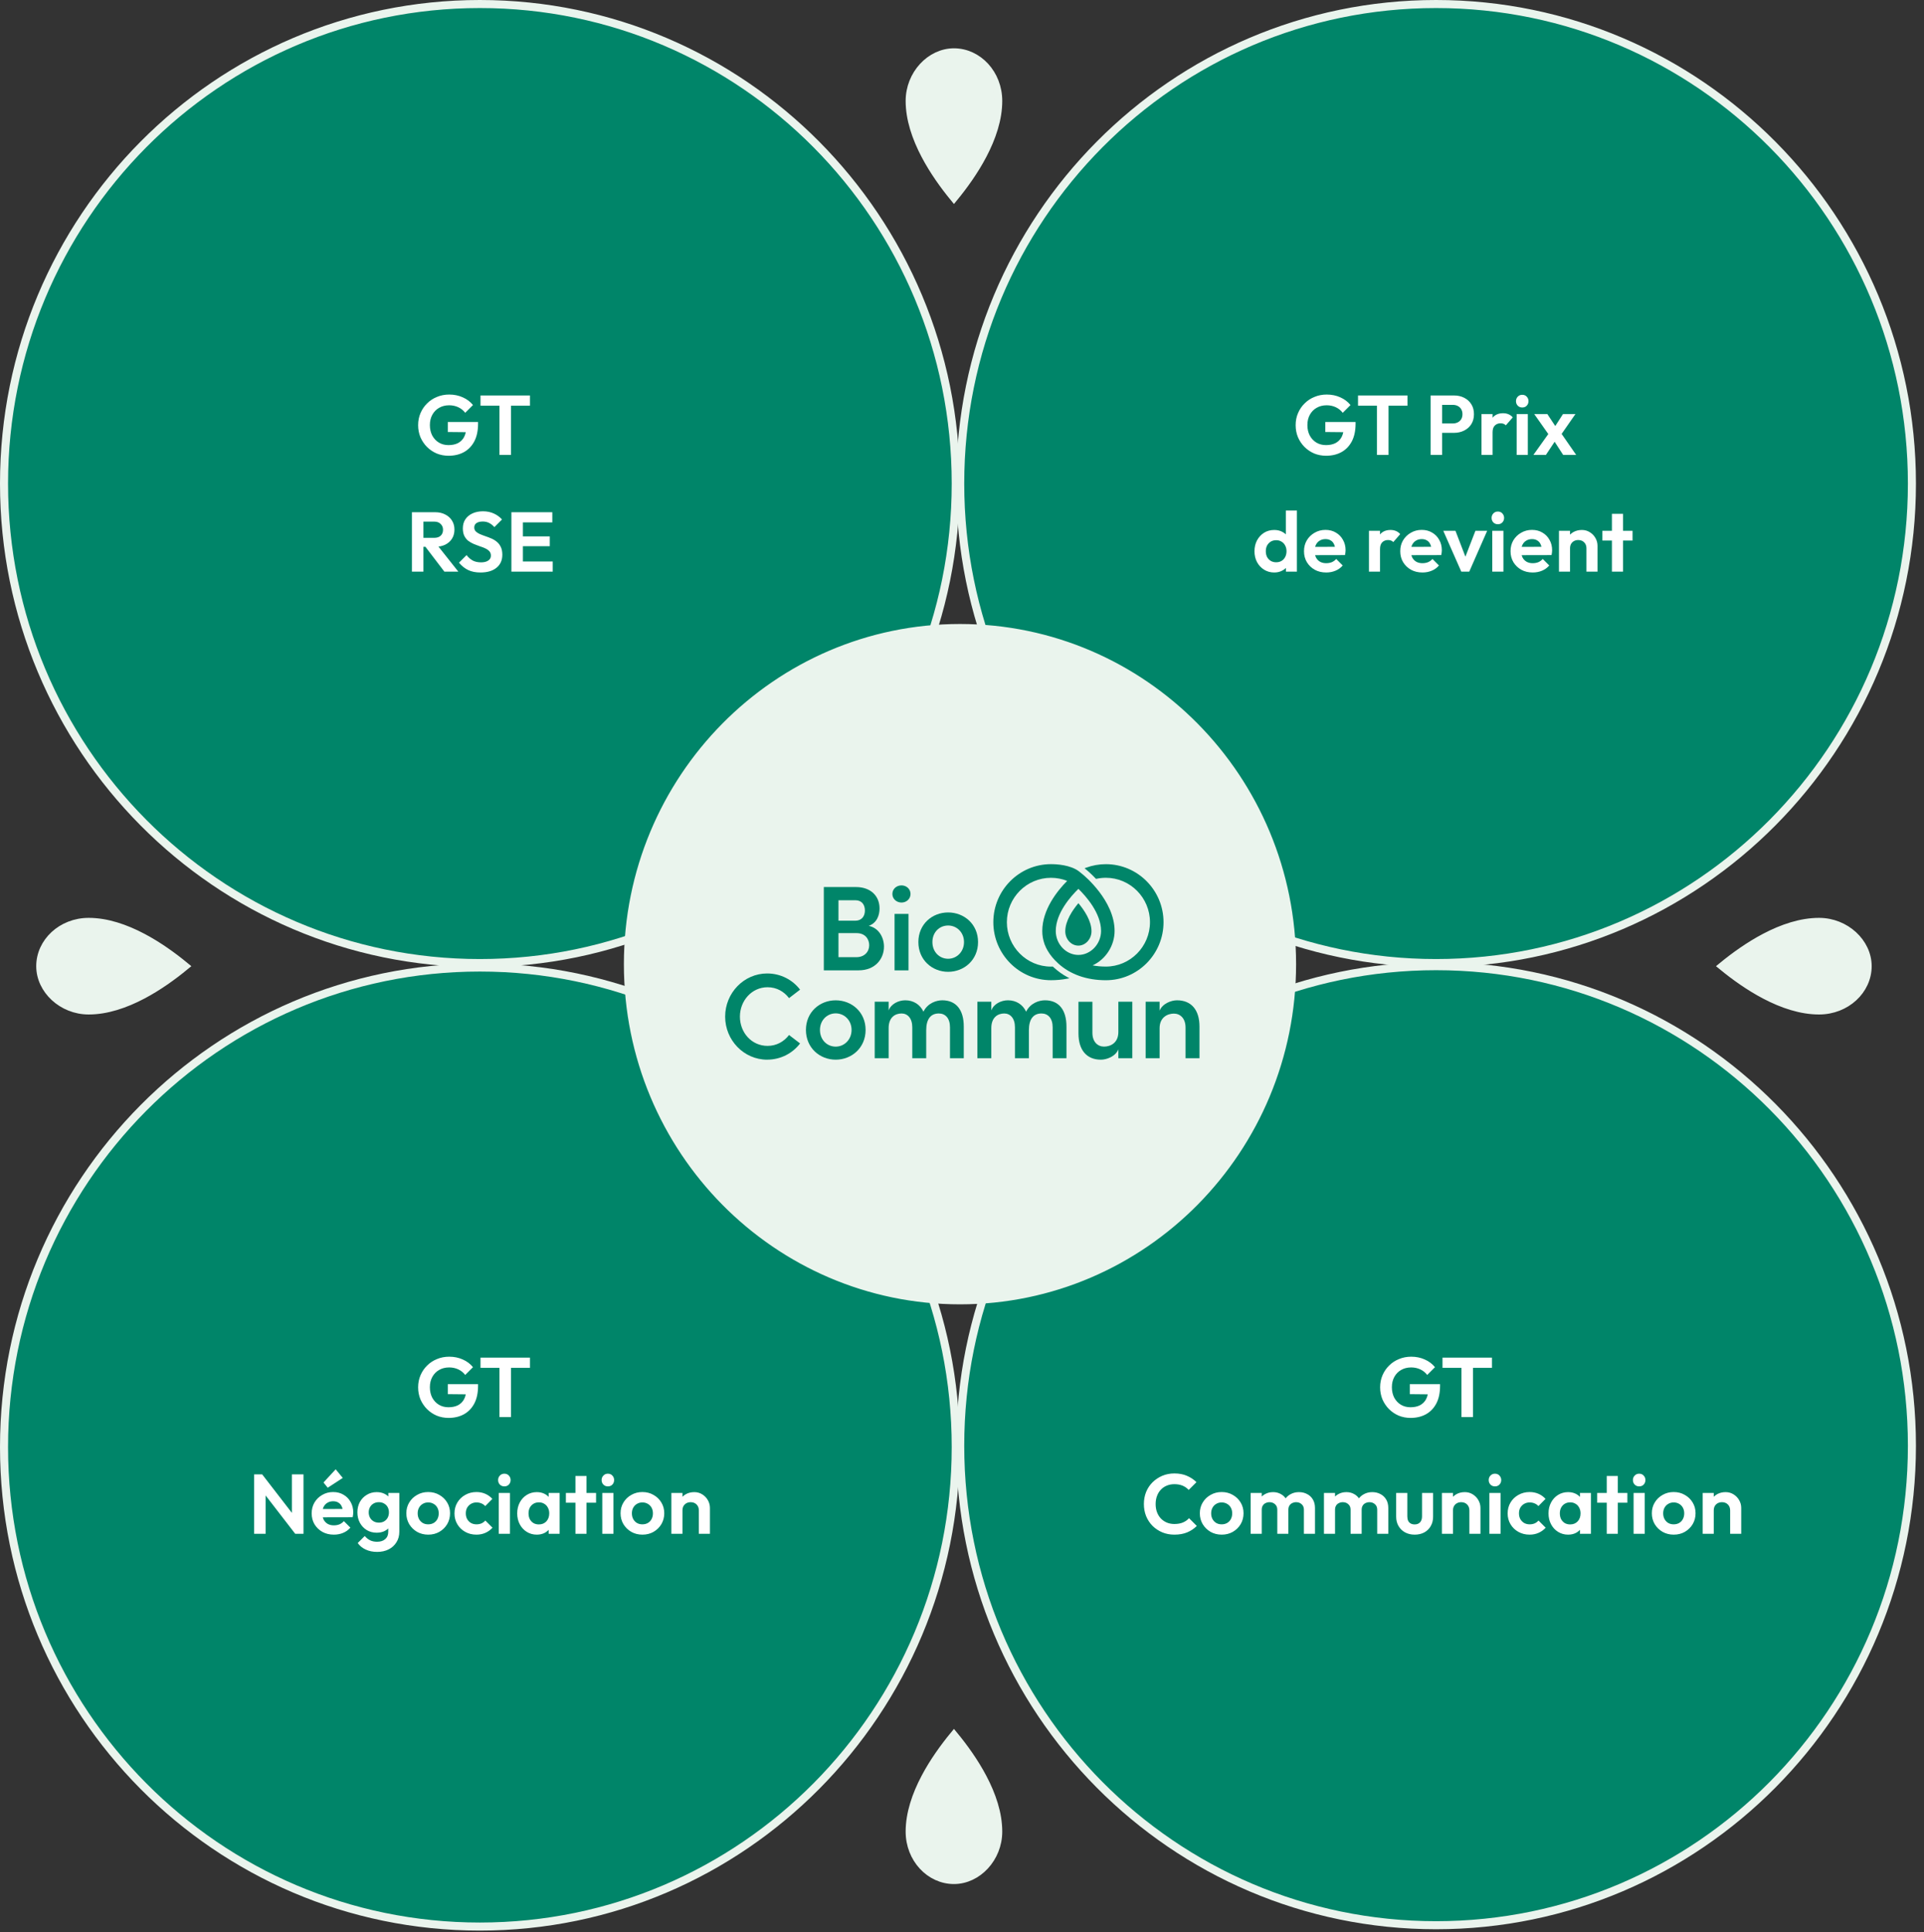 <svg width="478" height="480" viewBox="0 0 478 480" fill="none" xmlns="http://www.w3.org/2000/svg">
<rect x="0" y="0" width="478" height="480" fill="#333333" stroke="none"/>
<path d="M356.778 1C422.063 1 475 54.322 475 120.114C475 185.906 422.063 239.227 356.778 239.228C291.493 239.228 238.555 185.906 238.555 120.114C238.555 54.322 291.492 1 356.778 1Z" fill="#008569" stroke="#EAF4ED" stroke-width="2"/>
<path d="M119.223 1C184.508 1 237.445 54.322 237.445 120.114C237.445 185.906 184.508 239.227 119.223 239.228C53.937 239.228 1 185.906 1 120.114C1 54.322 53.937 1 119.223 1Z" fill="#008569" stroke="#EAF4ED" stroke-width="2"/>
<path d="M356.778 240C422.063 240 475 293.323 475 359.114C475 424.906 422.063 478.227 356.778 478.228C291.493 478.228 238.555 424.906 238.555 359.114C238.555 293.322 291.492 240 356.778 240Z" fill="#008569" stroke="#EAF4ED" stroke-width="2"/>
<path d="M119.223 240.334C184.508 240.334 237.445 293.657 237.445 359.448C237.445 425.24 184.508 478.561 119.223 478.562C53.937 478.562 1 425.24 1 359.448C1 293.656 53.937 240.334 119.223 240.334Z" fill="#008569" stroke="#EAF4ED" stroke-width="2"/>
<path d="M238.5 156C284.052 156 321 193.373 321 239.5C321 285.627 284.052 323 238.5 323C192.948 323 156 285.627 156 239.5C156 193.373 192.948 156 238.5 156Z" fill="#EAF4ED" stroke="#EAF4ED" stroke-width="2"/>
<path d="M111.441 113.21C110.391 113.21 109.404 113.021 108.48 112.643C107.57 112.251 106.765 111.705 106.065 111.005C105.379 110.305 104.84 109.5 104.448 108.59C104.07 107.666 103.881 106.672 103.881 105.608C103.881 104.53 104.077 103.536 104.469 102.626C104.861 101.702 105.407 100.897 106.107 100.211C106.807 99.511 107.626 98.972 108.564 98.594C109.502 98.202 110.517 98.006 111.609 98.006C112.827 98.006 113.947 98.237 114.969 98.699C115.991 99.147 116.838 99.784 117.51 100.61L115.578 102.542C115.116 101.94 114.542 101.478 113.856 101.156C113.17 100.834 112.414 100.673 111.588 100.673C110.65 100.673 109.817 100.883 109.089 101.303C108.375 101.709 107.815 102.283 107.409 103.025C107.003 103.753 106.8 104.607 106.8 105.587C106.8 106.567 106.996 107.435 107.388 108.191C107.794 108.933 108.34 109.514 109.026 109.934C109.726 110.354 110.524 110.564 111.42 110.564C112.344 110.564 113.135 110.396 113.793 110.06C114.451 109.71 114.955 109.206 115.305 108.548C115.655 107.876 115.83 107.057 115.83 106.091L117.699 107.372L111.252 107.309V104.831H118.77V105.23C118.77 106.994 118.455 108.471 117.825 109.661C117.195 110.837 116.327 111.726 115.221 112.328C114.129 112.916 112.869 113.21 111.441 113.21ZM124.082 113V98.552H126.959V113H124.082ZM119.378 100.778V98.237H131.663V100.778H119.378ZM104.44 135.826V133.6H107.863C108.563 133.6 109.102 133.425 109.48 133.075C109.872 132.711 110.068 132.214 110.068 131.584C110.068 131.01 109.872 130.534 109.48 130.156C109.102 129.764 108.563 129.568 107.863 129.568H104.44V127.237H108.115C109.067 127.237 109.9 127.426 110.614 127.804C111.342 128.168 111.902 128.672 112.294 129.316C112.7 129.96 112.903 130.702 112.903 131.542C112.903 132.41 112.7 133.166 112.294 133.81C111.902 134.44 111.342 134.937 110.614 135.301C109.886 135.651 109.039 135.826 108.073 135.826H104.44ZM102.34 142V127.237H105.196V142H102.34ZM110.404 142L105.532 135.616L108.157 134.797L113.869 142H110.404ZM119.379 142.21C118.189 142.21 117.167 142.007 116.313 141.601C115.473 141.195 114.71 140.586 114.024 139.774L115.914 137.884C116.348 138.458 116.852 138.906 117.426 139.228C118 139.536 118.7 139.69 119.526 139.69C120.268 139.69 120.856 139.543 121.29 139.249C121.738 138.955 121.962 138.549 121.962 138.031C121.962 137.583 121.836 137.219 121.584 136.939C121.332 136.659 120.996 136.421 120.576 136.225C120.17 136.029 119.715 135.854 119.211 135.7C118.721 135.532 118.224 135.343 117.72 135.133C117.23 134.923 116.775 134.664 116.355 134.356C115.949 134.034 115.62 133.628 115.368 133.138C115.116 132.634 114.99 132.004 114.99 131.248C114.99 130.352 115.207 129.589 115.641 128.959C116.075 128.329 116.67 127.846 117.426 127.51C118.182 127.174 119.036 127.006 119.988 127.006C120.996 127.006 121.906 127.195 122.718 127.573C123.53 127.951 124.195 128.441 124.713 129.043L122.823 130.933C122.389 130.457 121.941 130.107 121.479 129.883C121.031 129.659 120.52 129.547 119.946 129.547C119.288 129.547 118.77 129.673 118.392 129.925C118.014 130.177 117.825 130.541 117.825 131.017C117.825 131.423 117.951 131.752 118.203 132.004C118.455 132.256 118.784 132.473 119.19 132.655C119.61 132.837 120.065 133.012 120.555 133.18C121.059 133.348 121.556 133.537 122.046 133.747C122.55 133.957 123.005 134.23 123.411 134.566C123.831 134.902 124.167 135.336 124.419 135.868C124.671 136.386 124.797 137.03 124.797 137.8C124.797 139.172 124.314 140.25 123.348 141.034C122.382 141.818 121.059 142.21 119.379 142.21ZM127.052 142V127.237H129.908V142H127.052ZM129.152 142V139.48H137.321V142H129.152ZM129.152 135.679V133.243H136.586V135.679H129.152ZM129.152 129.757V127.237H137.216V129.757H129.152Z" fill="white"/>
<path d="M329.451 113.21C328.401 113.21 327.414 113.021 326.49 112.643C325.58 112.251 324.775 111.705 324.075 111.005C323.389 110.305 322.85 109.5 322.458 108.59C322.08 107.666 321.891 106.672 321.891 105.608C321.891 104.53 322.087 103.536 322.479 102.626C322.871 101.702 323.417 100.897 324.117 100.211C324.817 99.511 325.636 98.972 326.574 98.594C327.512 98.202 328.527 98.006 329.619 98.006C330.837 98.006 331.957 98.237 332.979 98.699C334.001 99.147 334.848 99.784 335.52 100.61L333.588 102.542C333.126 101.94 332.552 101.478 331.866 101.156C331.18 100.834 330.424 100.673 329.598 100.673C328.66 100.673 327.827 100.883 327.099 101.303C326.385 101.709 325.825 102.283 325.419 103.025C325.013 103.753 324.81 104.607 324.81 105.587C324.81 106.567 325.006 107.435 325.398 108.191C325.804 108.933 326.35 109.514 327.036 109.934C327.736 110.354 328.534 110.564 329.43 110.564C330.354 110.564 331.145 110.396 331.803 110.06C332.461 109.71 332.965 109.206 333.315 108.548C333.665 107.876 333.84 107.057 333.84 106.091L335.709 107.372L329.262 107.309V104.831H336.78V105.23C336.78 106.994 336.465 108.471 335.835 109.661C335.205 110.837 334.337 111.726 333.231 112.328C332.139 112.916 330.879 113.21 329.451 113.21ZM342.092 113V98.552H344.969V113H342.092ZM337.388 100.778V98.237H349.673V100.778H337.388ZM357.518 107.519V105.188H360.941C361.389 105.188 361.795 105.097 362.159 104.915C362.523 104.733 362.81 104.474 363.02 104.138C363.23 103.788 363.335 103.368 363.335 102.878C363.335 102.402 363.23 101.989 363.02 101.639C362.81 101.289 362.523 101.023 362.159 100.841C361.795 100.659 361.389 100.568 360.941 100.568H357.518V98.237H361.235C362.173 98.237 363.013 98.426 363.755 98.804C364.511 99.182 365.106 99.721 365.54 100.421C365.974 101.107 366.191 101.926 366.191 102.878C366.191 103.83 365.974 104.656 365.54 105.356C365.106 106.042 364.511 106.574 363.755 106.952C363.013 107.33 362.173 107.519 361.235 107.519H357.518ZM355.418 113V98.237H358.274V113H355.418ZM368.065 113V102.857H370.816V113H368.065ZM370.816 107.393L369.745 106.679C369.871 105.433 370.235 104.453 370.837 103.739C371.439 103.011 372.307 102.647 373.441 102.647C373.931 102.647 374.372 102.731 374.764 102.899C375.156 103.053 375.513 103.312 375.835 103.676L374.113 105.65C373.959 105.482 373.77 105.356 373.546 105.272C373.336 105.188 373.091 105.146 372.811 105.146C372.223 105.146 371.74 105.335 371.362 105.713C370.998 106.077 370.816 106.637 370.816 107.393ZM376.801 113V102.857H379.573V113H376.801ZM378.187 101.219C377.739 101.219 377.368 101.072 377.074 100.778C376.78 100.47 376.633 100.092 376.633 99.644C376.633 99.21 376.78 98.839 377.074 98.531C377.368 98.223 377.739 98.069 378.187 98.069C378.649 98.069 379.02 98.223 379.3 98.531C379.594 98.839 379.741 99.21 379.741 99.644C379.741 100.092 379.594 100.47 379.3 100.778C379.02 101.072 378.649 101.219 378.187 101.219ZM388.352 113L385.685 108.884L385.118 108.464L381.17 102.857H384.425L386.882 106.574L387.407 106.973L391.586 113H388.352ZM380.96 113L385.097 107.204L386.672 109.073L384.068 113H380.96ZM387.512 108.443L385.895 106.595L388.31 102.857H391.397L387.512 108.443ZM316.578 142.21C315.64 142.21 314.8 141.979 314.058 141.517C313.316 141.055 312.728 140.425 312.294 139.627C311.874 138.829 311.664 137.933 311.664 136.939C311.664 135.931 311.874 135.028 312.294 134.23C312.728 133.432 313.309 132.802 314.037 132.34C314.779 131.878 315.626 131.647 316.578 131.647C317.306 131.647 317.957 131.794 318.531 132.088C319.119 132.382 319.588 132.795 319.938 133.327C320.302 133.845 320.498 134.433 320.526 135.091V138.703C320.498 139.361 320.309 139.956 319.959 140.488C319.609 141.02 319.14 141.44 318.552 141.748C317.964 142.056 317.306 142.21 316.578 142.21ZM317.04 139.669C317.558 139.669 318.006 139.557 318.384 139.333C318.776 139.095 319.077 138.773 319.287 138.367C319.511 137.947 319.623 137.464 319.623 136.918C319.623 136.386 319.511 135.917 319.287 135.511C319.077 135.091 318.776 134.769 318.384 134.545C318.006 134.307 317.565 134.188 317.061 134.188C316.543 134.188 316.088 134.307 315.696 134.545C315.318 134.783 315.017 135.105 314.793 135.511C314.583 135.917 314.478 136.386 314.478 136.918C314.478 137.464 314.583 137.947 314.793 138.367C315.017 138.773 315.325 139.095 315.717 139.333C316.109 139.557 316.55 139.669 317.04 139.669ZM322.206 142H319.476V139.27L319.917 136.792L319.455 134.356V126.817H322.206V142ZM329.49 142.21C328.426 142.21 327.481 141.986 326.655 141.538C325.829 141.076 325.171 140.446 324.681 139.648C324.205 138.85 323.967 137.94 323.967 136.918C323.967 135.91 324.198 135.014 324.66 134.23C325.136 133.432 325.78 132.802 326.592 132.34C327.404 131.864 328.307 131.626 329.301 131.626C330.281 131.626 331.142 131.85 331.884 132.298C332.64 132.732 333.228 133.334 333.648 134.104C334.082 134.86 334.299 135.721 334.299 136.687C334.299 136.869 334.285 137.058 334.257 137.254C334.243 137.436 334.208 137.646 334.152 137.884L325.626 137.905V135.847L332.871 135.826L331.758 136.687C331.73 136.085 331.618 135.581 331.422 135.175C331.24 134.769 330.967 134.461 330.603 134.251C330.253 134.027 329.819 133.915 329.301 133.915C328.755 133.915 328.279 134.041 327.873 134.293C327.467 134.531 327.152 134.874 326.928 135.322C326.718 135.756 326.613 136.274 326.613 136.876C326.613 137.492 326.725 138.031 326.949 138.493C327.187 138.941 327.523 139.291 327.957 139.543C328.391 139.781 328.895 139.9 329.469 139.9C329.987 139.9 330.456 139.816 330.876 139.648C331.296 139.466 331.66 139.2 331.968 138.85L333.585 140.467C333.095 141.041 332.493 141.475 331.779 141.769C331.079 142.063 330.316 142.21 329.49 142.21ZM340.102 142V131.857H342.853V142H340.102ZM342.853 136.393L341.782 135.679C341.908 134.433 342.272 133.453 342.874 132.739C343.476 132.011 344.344 131.647 345.478 131.647C345.968 131.647 346.409 131.731 346.801 131.899C347.193 132.053 347.55 132.312 347.872 132.676L346.15 134.65C345.996 134.482 345.807 134.356 345.583 134.272C345.373 134.188 345.128 134.146 344.848 134.146C344.26 134.146 343.777 134.335 343.399 134.713C343.035 135.077 342.853 135.637 342.853 136.393ZM353.402 142.21C352.338 142.21 351.393 141.986 350.567 141.538C349.741 141.076 349.083 140.446 348.593 139.648C348.117 138.85 347.879 137.94 347.879 136.918C347.879 135.91 348.11 135.014 348.572 134.23C349.048 133.432 349.692 132.802 350.504 132.34C351.316 131.864 352.219 131.626 353.213 131.626C354.193 131.626 355.054 131.85 355.796 132.298C356.552 132.732 357.14 133.334 357.56 134.104C357.994 134.86 358.211 135.721 358.211 136.687C358.211 136.869 358.197 137.058 358.169 137.254C358.155 137.436 358.12 137.646 358.064 137.884L349.538 137.905V135.847L356.783 135.826L355.67 136.687C355.642 136.085 355.53 135.581 355.334 135.175C355.152 134.769 354.879 134.461 354.515 134.251C354.165 134.027 353.731 133.915 353.213 133.915C352.667 133.915 352.191 134.041 351.785 134.293C351.379 134.531 351.064 134.874 350.84 135.322C350.63 135.756 350.525 136.274 350.525 136.876C350.525 137.492 350.637 138.031 350.861 138.493C351.099 138.941 351.435 139.291 351.869 139.543C352.303 139.781 352.807 139.9 353.381 139.9C353.899 139.9 354.368 139.816 354.788 139.648C355.208 139.466 355.572 139.2 355.88 138.85L357.497 140.467C357.007 141.041 356.405 141.475 355.691 141.769C354.991 142.063 354.228 142.21 353.402 142.21ZM363.046 142L358.573 131.857H361.597L364.81 140.215H363.319L366.553 131.857H369.472L365.02 142H363.046ZM370.741 142V131.857H373.513V142H370.741ZM372.127 130.219C371.679 130.219 371.308 130.072 371.014 129.778C370.72 129.47 370.573 129.092 370.573 128.644C370.573 128.21 370.72 127.839 371.014 127.531C371.308 127.223 371.679 127.069 372.127 127.069C372.589 127.069 372.96 127.223 373.24 127.531C373.534 127.839 373.681 128.21 373.681 128.644C373.681 129.092 373.534 129.47 373.24 129.778C372.96 130.072 372.589 130.219 372.127 130.219ZM380.801 142.21C379.737 142.21 378.792 141.986 377.966 141.538C377.14 141.076 376.482 140.446 375.992 139.648C375.516 138.85 375.278 137.94 375.278 136.918C375.278 135.91 375.509 135.014 375.971 134.23C376.447 133.432 377.091 132.802 377.903 132.34C378.715 131.864 379.618 131.626 380.612 131.626C381.592 131.626 382.453 131.85 383.195 132.298C383.951 132.732 384.539 133.334 384.959 134.104C385.393 134.86 385.61 135.721 385.61 136.687C385.61 136.869 385.596 137.058 385.568 137.254C385.554 137.436 385.519 137.646 385.463 137.884L376.937 137.905V135.847L384.182 135.826L383.069 136.687C383.041 136.085 382.929 135.581 382.733 135.175C382.551 134.769 382.278 134.461 381.914 134.251C381.564 134.027 381.13 133.915 380.612 133.915C380.066 133.915 379.59 134.041 379.184 134.293C378.778 134.531 378.463 134.874 378.239 135.322C378.029 135.756 377.924 136.274 377.924 136.876C377.924 137.492 378.036 138.031 378.26 138.493C378.498 138.941 378.834 139.291 379.268 139.543C379.702 139.781 380.206 139.9 380.78 139.9C381.298 139.9 381.767 139.816 382.187 139.648C382.607 139.466 382.971 139.2 383.279 138.85L384.896 140.467C384.406 141.041 383.804 141.475 383.09 141.769C382.39 142.063 381.627 142.21 380.801 142.21ZM394.136 142V136.183C394.136 135.581 393.947 135.091 393.569 134.713C393.191 134.335 392.701 134.146 392.099 134.146C391.707 134.146 391.357 134.23 391.049 134.398C390.741 134.566 390.496 134.804 390.314 135.112C390.146 135.42 390.062 135.777 390.062 136.183L388.991 135.637C388.991 134.839 389.159 134.146 389.495 133.558C389.845 132.956 390.321 132.487 390.923 132.151C391.539 131.815 392.232 131.647 393.002 131.647C393.744 131.647 394.409 131.836 394.997 132.214C395.585 132.578 396.047 133.061 396.383 133.663C396.719 134.251 396.887 134.888 396.887 135.574V142H394.136ZM387.311 142V131.857H390.062V142H387.311ZM400.471 142V127.636H403.222V142H400.471ZM398.098 134.272V131.857H405.595V134.272H398.098Z" fill="white"/>
<path d="M111.441 352.21C110.391 352.21 109.404 352.021 108.48 351.643C107.57 351.251 106.765 350.705 106.065 350.005C105.379 349.305 104.84 348.5 104.448 347.59C104.07 346.666 103.881 345.672 103.881 344.608C103.881 343.53 104.077 342.536 104.469 341.626C104.861 340.702 105.407 339.897 106.107 339.211C106.807 338.511 107.626 337.972 108.564 337.594C109.502 337.202 110.517 337.006 111.609 337.006C112.827 337.006 113.947 337.237 114.969 337.699C115.991 338.147 116.838 338.784 117.51 339.61L115.578 341.542C115.116 340.94 114.542 340.478 113.856 340.156C113.17 339.834 112.414 339.673 111.588 339.673C110.65 339.673 109.817 339.883 109.089 340.303C108.375 340.709 107.815 341.283 107.409 342.025C107.003 342.753 106.8 343.607 106.8 344.587C106.8 345.567 106.996 346.435 107.388 347.191C107.794 347.933 108.34 348.514 109.026 348.934C109.726 349.354 110.524 349.564 111.42 349.564C112.344 349.564 113.135 349.396 113.793 349.06C114.451 348.71 114.955 348.206 115.305 347.548C115.655 346.876 115.83 346.057 115.83 345.091L117.699 346.372L111.252 346.309V343.831H118.77V344.23C118.77 345.994 118.455 347.471 117.825 348.661C117.195 349.837 116.327 350.726 115.221 351.328C114.129 351.916 112.869 352.21 111.441 352.21ZM124.082 352V337.552H126.959V352H124.082ZM119.378 339.778V337.237H131.663V339.778H119.378ZM63.139 381V366.237H65.134L65.995 369.093V381H63.139ZM73.345 381L64.588 369.66L65.134 366.237L73.891 377.577L73.345 381ZM73.345 381L72.526 378.228V366.237H75.403V381H73.345ZM82.954 381.21C81.89 381.21 80.945 380.986 80.119 380.538C79.293 380.076 78.635 379.446 78.145 378.648C77.669 377.85 77.431 376.94 77.431 375.918C77.431 374.91 77.662 374.014 78.124 373.23C78.6 372.432 79.244 371.802 80.056 371.34C80.868 370.864 81.771 370.626 82.765 370.626C83.745 370.626 84.606 370.85 85.348 371.298C86.104 371.732 86.692 372.334 87.112 373.104C87.546 373.86 87.763 374.721 87.763 375.687C87.763 375.869 87.749 376.058 87.721 376.254C87.707 376.436 87.672 376.646 87.616 376.884L79.09 376.905V374.847L86.335 374.826L85.222 375.687C85.194 375.085 85.082 374.581 84.886 374.175C84.704 373.769 84.431 373.461 84.067 373.251C83.717 373.027 83.283 372.915 82.765 372.915C82.219 372.915 81.743 373.041 81.337 373.293C80.931 373.531 80.616 373.874 80.392 374.322C80.182 374.756 80.077 375.274 80.077 375.876C80.077 376.492 80.189 377.031 80.413 377.493C80.651 377.941 80.987 378.291 81.421 378.543C81.855 378.781 82.359 378.9 82.933 378.9C83.451 378.9 83.92 378.816 84.34 378.648C84.76 378.466 85.124 378.2 85.432 377.85L87.049 379.467C86.559 380.041 85.957 380.475 85.243 380.769C84.543 381.063 83.78 381.21 82.954 381.21ZM81.421 369.555L80.371 368.253L83.395 364.977L85.159 367.119L81.421 369.555ZM93.706 385.494C92.628 385.494 91.676 385.298 90.85 384.906C90.024 384.528 89.366 383.989 88.876 383.289L90.619 381.546C91.011 382.008 91.445 382.358 91.921 382.596C92.411 382.848 92.999 382.974 93.685 382.974C94.539 382.974 95.211 382.757 95.701 382.323C96.205 381.889 96.457 381.287 96.457 380.517V377.976L96.919 375.75L96.478 373.524V370.857H99.208V380.475C99.208 381.483 98.97 382.358 98.494 383.1C98.032 383.856 97.388 384.444 96.562 384.864C95.736 385.284 94.784 385.494 93.706 385.494ZM93.58 380.727C92.67 380.727 91.851 380.51 91.123 380.076C90.395 379.628 89.821 379.019 89.401 378.249C88.995 377.479 88.792 376.618 88.792 375.666C88.792 374.714 88.995 373.86 89.401 373.104C89.821 372.348 90.395 371.753 91.123 371.319C91.851 370.871 92.67 370.647 93.58 370.647C94.336 370.647 95.001 370.794 95.575 371.088C96.163 371.382 96.625 371.788 96.961 372.306C97.297 372.81 97.479 373.405 97.507 374.091V377.283C97.479 377.955 97.29 378.557 96.94 379.089C96.604 379.607 96.142 380.013 95.554 380.307C94.98 380.587 94.322 380.727 93.58 380.727ZM94.126 378.228C94.63 378.228 95.064 378.123 95.428 377.913C95.806 377.689 96.1 377.388 96.31 377.01C96.52 376.618 96.625 376.177 96.625 375.687C96.625 375.183 96.52 374.742 96.31 374.364C96.1 373.986 95.806 373.692 95.428 373.482C95.064 373.258 94.63 373.146 94.126 373.146C93.622 373.146 93.181 373.258 92.803 373.482C92.425 373.692 92.131 373.993 91.921 374.385C91.711 374.763 91.606 375.197 91.606 375.687C91.606 376.163 91.711 376.597 91.921 376.989C92.131 377.367 92.425 377.668 92.803 377.892C93.181 378.116 93.622 378.228 94.126 378.228ZM106.392 381.21C105.37 381.21 104.446 380.979 103.62 380.517C102.808 380.041 102.157 379.404 101.667 378.606C101.191 377.794 100.953 376.891 100.953 375.897C100.953 374.903 101.191 374.014 101.667 373.23C102.143 372.432 102.794 371.802 103.62 371.34C104.446 370.864 105.363 370.626 106.371 370.626C107.407 370.626 108.331 370.864 109.143 371.34C109.969 371.802 110.62 372.432 111.096 373.23C111.572 374.014 111.81 374.903 111.81 375.897C111.81 376.891 111.572 377.794 111.096 378.606C110.62 379.404 109.969 380.041 109.143 380.517C108.331 380.979 107.414 381.21 106.392 381.21ZM106.371 378.648C106.889 378.648 107.344 378.536 107.736 378.312C108.142 378.074 108.45 377.752 108.66 377.346C108.884 376.926 108.996 376.45 108.996 375.918C108.996 375.386 108.884 374.917 108.66 374.511C108.436 374.105 108.128 373.79 107.736 373.566C107.344 373.328 106.889 373.209 106.371 373.209C105.867 373.209 105.419 373.328 105.027 373.566C104.635 373.79 104.327 374.105 104.103 374.511C103.879 374.917 103.767 375.386 103.767 375.918C103.767 376.45 103.879 376.926 104.103 377.346C104.327 377.752 104.635 378.074 105.027 378.312C105.419 378.536 105.867 378.648 106.371 378.648ZM118.369 381.21C117.333 381.21 116.402 380.979 115.576 380.517C114.75 380.055 114.099 379.425 113.623 378.627C113.147 377.829 112.909 376.933 112.909 375.939C112.909 374.931 113.147 374.028 113.623 373.23C114.099 372.432 114.75 371.802 115.576 371.34C116.416 370.864 117.347 370.626 118.369 370.626C119.167 370.626 119.902 370.773 120.574 371.067C121.246 371.361 121.827 371.781 122.317 372.327L120.553 374.112C120.287 373.818 119.965 373.594 119.587 373.44C119.223 373.286 118.817 373.209 118.369 373.209C117.865 373.209 117.41 373.328 117.004 373.566C116.612 373.79 116.297 374.105 116.059 374.511C115.835 374.903 115.723 375.372 115.723 375.918C115.723 376.45 115.835 376.926 116.059 377.346C116.297 377.752 116.612 378.074 117.004 378.312C117.41 378.536 117.865 378.648 118.369 378.648C118.831 378.648 119.244 378.571 119.608 378.417C119.986 378.249 120.308 378.011 120.574 377.703L122.359 379.488C121.841 380.048 121.246 380.475 120.574 380.769C119.902 381.063 119.167 381.21 118.369 381.21ZM123.917 381V370.857H126.689V381H123.917ZM125.303 369.219C124.855 369.219 124.484 369.072 124.19 368.778C123.896 368.47 123.749 368.092 123.749 367.644C123.749 367.21 123.896 366.839 124.19 366.531C124.484 366.223 124.855 366.069 125.303 366.069C125.765 366.069 126.136 366.223 126.416 366.531C126.71 366.839 126.857 367.21 126.857 367.644C126.857 368.092 126.71 368.47 126.416 368.778C126.136 369.072 125.765 369.219 125.303 369.219ZM133.368 381.21C132.444 381.21 131.611 380.979 130.869 380.517C130.127 380.055 129.546 379.425 129.126 378.627C128.706 377.829 128.496 376.933 128.496 375.939C128.496 374.931 128.706 374.028 129.126 373.23C129.546 372.432 130.127 371.802 130.869 371.34C131.611 370.878 132.444 370.647 133.368 370.647C134.096 370.647 134.747 370.794 135.321 371.088C135.895 371.382 136.35 371.795 136.686 372.327C137.036 372.845 137.225 373.433 137.253 374.091V377.745C137.225 378.417 137.036 379.012 136.686 379.53C136.35 380.048 135.895 380.461 135.321 380.769C134.747 381.063 134.096 381.21 133.368 381.21ZM133.872 378.669C134.642 378.669 135.265 378.417 135.741 377.913C136.217 377.395 136.455 376.73 136.455 375.918C136.455 375.386 136.343 374.917 136.119 374.511C135.909 374.091 135.608 373.769 135.216 373.545C134.838 373.307 134.39 373.188 133.872 373.188C133.368 373.188 132.92 373.307 132.528 373.545C132.15 373.769 131.849 374.091 131.625 374.511C131.415 374.917 131.31 375.386 131.31 375.918C131.31 376.464 131.415 376.947 131.625 377.367C131.849 377.773 132.15 378.095 132.528 378.333C132.92 378.557 133.368 378.669 133.872 378.669ZM136.308 381V378.27L136.749 375.792L136.308 373.356V370.857H139.038V381H136.308ZM142.963 381V366.636H145.714V381H142.963ZM140.59 373.272V370.857H148.087V373.272H140.59ZM149.634 381V370.857H152.406V381H149.634ZM151.02 369.219C150.572 369.219 150.201 369.072 149.907 368.778C149.613 368.47 149.466 368.092 149.466 367.644C149.466 367.21 149.613 366.839 149.907 366.531C150.201 366.223 150.572 366.069 151.02 366.069C151.482 366.069 151.853 366.223 152.133 366.531C152.427 366.839 152.574 367.21 152.574 367.644C152.574 368.092 152.427 368.47 152.133 368.778C151.853 369.072 151.482 369.219 151.02 369.219ZM159.61 381.21C158.588 381.21 157.664 380.979 156.838 380.517C156.026 380.041 155.375 379.404 154.885 378.606C154.409 377.794 154.171 376.891 154.171 375.897C154.171 374.903 154.409 374.014 154.885 373.23C155.361 372.432 156.012 371.802 156.838 371.34C157.664 370.864 158.581 370.626 159.589 370.626C160.625 370.626 161.549 370.864 162.361 371.34C163.187 371.802 163.838 372.432 164.314 373.23C164.79 374.014 165.028 374.903 165.028 375.897C165.028 376.891 164.79 377.794 164.314 378.606C163.838 379.404 163.187 380.041 162.361 380.517C161.549 380.979 160.632 381.21 159.61 381.21ZM159.589 378.648C160.107 378.648 160.562 378.536 160.954 378.312C161.36 378.074 161.668 377.752 161.878 377.346C162.102 376.926 162.214 376.45 162.214 375.918C162.214 375.386 162.102 374.917 161.878 374.511C161.654 374.105 161.346 373.79 160.954 373.566C160.562 373.328 160.107 373.209 159.589 373.209C159.085 373.209 158.637 373.328 158.245 373.566C157.853 373.79 157.545 374.105 157.321 374.511C157.097 374.917 156.985 375.386 156.985 375.918C156.985 376.45 157.097 376.926 157.321 377.346C157.545 377.752 157.853 378.074 158.245 378.312C158.637 378.536 159.085 378.648 159.589 378.648ZM173.624 381V375.183C173.624 374.581 173.435 374.091 173.057 373.713C172.679 373.335 172.189 373.146 171.587 373.146C171.195 373.146 170.845 373.23 170.537 373.398C170.229 373.566 169.984 373.804 169.802 374.112C169.634 374.42 169.55 374.777 169.55 375.183L168.479 374.637C168.479 373.839 168.647 373.146 168.983 372.558C169.333 371.956 169.809 371.487 170.411 371.151C171.027 370.815 171.72 370.647 172.49 370.647C173.232 370.647 173.897 370.836 174.485 371.214C175.073 371.578 175.535 372.061 175.871 372.663C176.207 373.251 176.375 373.888 176.375 374.574V381H173.624ZM166.799 381V370.857H169.55V381H166.799Z" fill="white"/>
<path d="M350.441 352.21C349.391 352.21 348.404 352.021 347.48 351.643C346.57 351.251 345.765 350.705 345.065 350.005C344.379 349.305 343.84 348.5 343.448 347.59C343.07 346.666 342.881 345.672 342.881 344.608C342.881 343.53 343.077 342.536 343.469 341.626C343.861 340.702 344.407 339.897 345.107 339.211C345.807 338.511 346.626 337.972 347.564 337.594C348.502 337.202 349.517 337.006 350.609 337.006C351.827 337.006 352.947 337.237 353.969 337.699C354.991 338.147 355.838 338.784 356.51 339.61L354.578 341.542C354.116 340.94 353.542 340.478 352.856 340.156C352.17 339.834 351.414 339.673 350.588 339.673C349.65 339.673 348.817 339.883 348.089 340.303C347.375 340.709 346.815 341.283 346.409 342.025C346.003 342.753 345.8 343.607 345.8 344.587C345.8 345.567 345.996 346.435 346.388 347.191C346.794 347.933 347.34 348.514 348.026 348.934C348.726 349.354 349.524 349.564 350.42 349.564C351.344 349.564 352.135 349.396 352.793 349.06C353.451 348.71 353.955 348.206 354.305 347.548C354.655 346.876 354.83 346.057 354.83 345.091L356.699 346.372L350.252 346.309V343.831H357.77V344.23C357.77 345.994 357.455 347.471 356.825 348.661C356.195 349.837 355.327 350.726 354.221 351.328C353.129 351.916 351.869 352.21 350.441 352.21ZM363.082 352V337.552H365.959V352H363.082ZM358.378 339.778V337.237H370.663V339.778H358.378ZM291.769 381.21C290.691 381.21 289.69 381.021 288.766 380.643C287.842 380.251 287.03 379.712 286.33 379.026C285.644 378.326 285.112 377.514 284.734 376.59C284.37 375.666 284.188 374.672 284.188 373.608C284.188 372.544 284.37 371.55 284.734 370.626C285.112 369.702 285.644 368.897 286.33 368.211C287.03 367.525 287.835 366.986 288.745 366.594C289.669 366.202 290.677 366.006 291.769 366.006C292.945 366.006 293.981 366.202 294.877 366.594C295.773 366.972 296.564 367.497 297.25 368.169L295.318 370.101C294.912 369.653 294.415 369.303 293.827 369.051C293.239 368.799 292.553 368.673 291.769 368.673C291.083 368.673 290.453 368.792 289.879 369.03C289.319 369.254 288.829 369.59 288.409 370.038C287.989 370.472 287.667 370.997 287.443 371.613C287.219 372.215 287.107 372.88 287.107 373.608C287.107 374.35 287.219 375.022 287.443 375.624C287.667 376.226 287.989 376.751 288.409 377.199C288.829 377.633 289.319 377.969 289.879 378.207C290.453 378.445 291.083 378.564 291.769 378.564C292.595 378.564 293.302 378.438 293.89 378.186C294.492 377.934 294.996 377.577 295.402 377.115L297.334 379.047C296.648 379.733 295.85 380.265 294.94 380.643C294.03 381.021 292.973 381.21 291.769 381.21ZM303.526 381.21C302.504 381.21 301.58 380.979 300.754 380.517C299.942 380.041 299.291 379.404 298.801 378.606C298.325 377.794 298.087 376.891 298.087 375.897C298.087 374.903 298.325 374.014 298.801 373.23C299.277 372.432 299.928 371.802 300.754 371.34C301.58 370.864 302.497 370.626 303.505 370.626C304.541 370.626 305.465 370.864 306.277 371.34C307.103 371.802 307.754 372.432 308.23 373.23C308.706 374.014 308.944 374.903 308.944 375.897C308.944 376.891 308.706 377.794 308.23 378.606C307.754 379.404 307.103 380.041 306.277 380.517C305.465 380.979 304.548 381.21 303.526 381.21ZM303.505 378.648C304.023 378.648 304.478 378.536 304.87 378.312C305.276 378.074 305.584 377.752 305.794 377.346C306.018 376.926 306.13 376.45 306.13 375.918C306.13 375.386 306.018 374.917 305.794 374.511C305.57 374.105 305.262 373.79 304.87 373.566C304.478 373.328 304.023 373.209 303.505 373.209C303.001 373.209 302.553 373.328 302.161 373.566C301.769 373.79 301.461 374.105 301.237 374.511C301.013 374.917 300.901 375.386 300.901 375.918C300.901 376.45 301.013 376.926 301.237 377.346C301.461 377.752 301.769 378.074 302.161 378.312C302.553 378.536 303.001 378.648 303.505 378.648ZM310.715 381V370.857H313.466V381H310.715ZM317.33 381V375.015C317.33 374.427 317.141 373.972 316.763 373.65C316.399 373.314 315.944 373.146 315.398 373.146C315.034 373.146 314.705 373.223 314.411 373.377C314.117 373.517 313.886 373.727 313.718 374.007C313.55 374.287 313.466 374.623 313.466 375.015L312.395 374.49C312.395 373.706 312.563 373.027 312.899 372.453C313.249 371.879 313.718 371.438 314.306 371.13C314.894 370.808 315.559 370.647 316.301 370.647C317.001 370.647 317.638 370.808 318.212 371.13C318.786 371.438 319.241 371.879 319.577 372.453C319.913 373.013 320.081 373.692 320.081 374.49V381H317.33ZM323.945 381V375.015C323.945 374.427 323.756 373.972 323.378 373.65C323.014 373.314 322.559 373.146 322.013 373.146C321.663 373.146 321.334 373.223 321.026 373.377C320.732 373.517 320.501 373.727 320.333 374.007C320.165 374.287 320.081 374.623 320.081 375.015L318.506 374.637C318.562 373.825 318.779 373.125 319.157 372.537C319.535 371.935 320.032 371.473 320.648 371.151C321.264 370.815 321.95 370.647 322.706 370.647C323.462 370.647 324.141 370.808 324.743 371.13C325.345 371.438 325.821 371.886 326.171 372.474C326.521 373.062 326.696 373.762 326.696 374.574V381H323.945ZM328.926 381V370.857H331.677V381H328.926ZM335.541 381V375.015C335.541 374.427 335.352 373.972 334.974 373.65C334.61 373.314 334.155 373.146 333.609 373.146C333.245 373.146 332.916 373.223 332.622 373.377C332.328 373.517 332.097 373.727 331.929 374.007C331.761 374.287 331.677 374.623 331.677 375.015L330.606 374.49C330.606 373.706 330.774 373.027 331.11 372.453C331.46 371.879 331.929 371.438 332.517 371.13C333.105 370.808 333.77 370.647 334.512 370.647C335.212 370.647 335.849 370.808 336.423 371.13C336.997 371.438 337.452 371.879 337.788 372.453C338.124 373.013 338.292 373.692 338.292 374.49V381H335.541ZM342.156 381V375.015C342.156 374.427 341.967 373.972 341.589 373.65C341.225 373.314 340.77 373.146 340.224 373.146C339.874 373.146 339.545 373.223 339.237 373.377C338.943 373.517 338.712 373.727 338.544 374.007C338.376 374.287 338.292 374.623 338.292 375.015L336.717 374.637C336.773 373.825 336.99 373.125 337.368 372.537C337.746 371.935 338.243 371.473 338.859 371.151C339.475 370.815 340.161 370.647 340.917 370.647C341.673 370.647 342.352 370.808 342.954 371.13C343.556 371.438 344.032 371.886 344.382 372.474C344.732 373.062 344.907 373.762 344.907 374.574V381H342.156ZM351.462 381.21C350.566 381.21 349.768 381.021 349.068 380.643C348.382 380.265 347.843 379.74 347.451 379.068C347.059 378.396 346.863 377.619 346.863 376.737V370.857H349.635V376.674C349.635 377.094 349.705 377.458 349.845 377.766C349.985 378.06 350.195 378.284 350.475 378.438C350.755 378.592 351.084 378.669 351.462 378.669C352.036 378.669 352.484 378.494 352.806 378.144C353.128 377.794 353.289 377.304 353.289 376.674V370.857H356.04V376.737C356.04 377.633 355.844 378.417 355.452 379.089C355.074 379.761 354.535 380.286 353.835 380.664C353.149 381.028 352.358 381.21 351.462 381.21ZM365.056 381V375.183C365.056 374.581 364.867 374.091 364.489 373.713C364.111 373.335 363.621 373.146 363.019 373.146C362.627 373.146 362.277 373.23 361.969 373.398C361.661 373.566 361.416 373.804 361.234 374.112C361.066 374.42 360.982 374.777 360.982 375.183L359.911 374.637C359.911 373.839 360.079 373.146 360.415 372.558C360.765 371.956 361.241 371.487 361.843 371.151C362.459 370.815 363.152 370.647 363.922 370.647C364.664 370.647 365.329 370.836 365.917 371.214C366.505 371.578 366.967 372.061 367.303 372.663C367.639 373.251 367.807 373.888 367.807 374.574V381H365.056ZM358.231 381V370.857H360.982V381H358.231ZM370.023 381V370.857H372.795V381H370.023ZM371.409 369.219C370.961 369.219 370.59 369.072 370.296 368.778C370.002 368.47 369.855 368.092 369.855 367.644C369.855 367.21 370.002 366.839 370.296 366.531C370.59 366.223 370.961 366.069 371.409 366.069C371.871 366.069 372.242 366.223 372.522 366.531C372.816 366.839 372.963 367.21 372.963 367.644C372.963 368.092 372.816 368.47 372.522 368.778C372.242 369.072 371.871 369.219 371.409 369.219ZM380.02 381.21C378.984 381.21 378.053 380.979 377.227 380.517C376.401 380.055 375.75 379.425 375.274 378.627C374.798 377.829 374.56 376.933 374.56 375.939C374.56 374.931 374.798 374.028 375.274 373.23C375.75 372.432 376.401 371.802 377.227 371.34C378.067 370.864 378.998 370.626 380.02 370.626C380.818 370.626 381.553 370.773 382.225 371.067C382.897 371.361 383.478 371.781 383.968 372.327L382.204 374.112C381.938 373.818 381.616 373.594 381.238 373.44C380.874 373.286 380.468 373.209 380.02 373.209C379.516 373.209 379.061 373.328 378.655 373.566C378.263 373.79 377.948 374.105 377.71 374.511C377.486 374.903 377.374 375.372 377.374 375.918C377.374 376.45 377.486 376.926 377.71 377.346C377.948 377.752 378.263 378.074 378.655 378.312C379.061 378.536 379.516 378.648 380.02 378.648C380.482 378.648 380.895 378.571 381.259 378.417C381.637 378.249 381.959 378.011 382.225 377.703L384.01 379.488C383.492 380.048 382.897 380.475 382.225 380.769C381.553 381.063 380.818 381.21 380.02 381.21ZM389.585 381.21C388.661 381.21 387.828 380.979 387.086 380.517C386.344 380.055 385.763 379.425 385.343 378.627C384.923 377.829 384.713 376.933 384.713 375.939C384.713 374.931 384.923 374.028 385.343 373.23C385.763 372.432 386.344 371.802 387.086 371.34C387.828 370.878 388.661 370.647 389.585 370.647C390.313 370.647 390.964 370.794 391.538 371.088C392.112 371.382 392.567 371.795 392.903 372.327C393.253 372.845 393.442 373.433 393.47 374.091V377.745C393.442 378.417 393.253 379.012 392.903 379.53C392.567 380.048 392.112 380.461 391.538 380.769C390.964 381.063 390.313 381.21 389.585 381.21ZM390.089 378.669C390.859 378.669 391.482 378.417 391.958 377.913C392.434 377.395 392.672 376.73 392.672 375.918C392.672 375.386 392.56 374.917 392.336 374.511C392.126 374.091 391.825 373.769 391.433 373.545C391.055 373.307 390.607 373.188 390.089 373.188C389.585 373.188 389.137 373.307 388.745 373.545C388.367 373.769 388.066 374.091 387.842 374.511C387.632 374.917 387.527 375.386 387.527 375.918C387.527 376.464 387.632 376.947 387.842 377.367C388.066 377.773 388.367 378.095 388.745 378.333C389.137 378.557 389.585 378.669 390.089 378.669ZM392.525 381V378.27L392.966 375.792L392.525 373.356V370.857H395.255V381H392.525ZM399.179 381V366.636H401.93V381H399.179ZM396.806 373.272V370.857H404.303V373.272H396.806ZM405.85 381V370.857H408.622V381H405.85ZM407.236 369.219C406.788 369.219 406.417 369.072 406.123 368.778C405.829 368.47 405.682 368.092 405.682 367.644C405.682 367.21 405.829 366.839 406.123 366.531C406.417 366.223 406.788 366.069 407.236 366.069C407.698 366.069 408.069 366.223 408.349 366.531C408.643 366.839 408.79 367.21 408.79 367.644C408.79 368.092 408.643 368.47 408.349 368.778C408.069 369.072 407.698 369.219 407.236 369.219ZM415.826 381.21C414.804 381.21 413.88 380.979 413.054 380.517C412.242 380.041 411.591 379.404 411.101 378.606C410.625 377.794 410.387 376.891 410.387 375.897C410.387 374.903 410.625 374.014 411.101 373.23C411.577 372.432 412.228 371.802 413.054 371.34C413.88 370.864 414.797 370.626 415.805 370.626C416.841 370.626 417.765 370.864 418.577 371.34C419.403 371.802 420.054 372.432 420.53 373.23C421.006 374.014 421.244 374.903 421.244 375.897C421.244 376.891 421.006 377.794 420.53 378.606C420.054 379.404 419.403 380.041 418.577 380.517C417.765 380.979 416.848 381.21 415.826 381.21ZM415.805 378.648C416.323 378.648 416.778 378.536 417.17 378.312C417.576 378.074 417.884 377.752 418.094 377.346C418.318 376.926 418.43 376.45 418.43 375.918C418.43 375.386 418.318 374.917 418.094 374.511C417.87 374.105 417.562 373.79 417.17 373.566C416.778 373.328 416.323 373.209 415.805 373.209C415.301 373.209 414.853 373.328 414.461 373.566C414.069 373.79 413.761 374.105 413.537 374.511C413.313 374.917 413.201 375.386 413.201 375.918C413.201 376.45 413.313 376.926 413.537 377.346C413.761 377.752 414.069 378.074 414.461 378.312C414.853 378.536 415.301 378.648 415.805 378.648ZM429.84 381V375.183C429.84 374.581 429.651 374.091 429.273 373.713C428.895 373.335 428.405 373.146 427.803 373.146C427.411 373.146 427.061 373.23 426.753 373.398C426.445 373.566 426.2 373.804 426.018 374.112C425.85 374.42 425.766 374.777 425.766 375.183L424.695 374.637C424.695 373.839 424.863 373.146 425.199 372.558C425.549 371.956 426.025 371.487 426.627 371.151C427.243 370.815 427.936 370.647 428.706 370.647C429.448 370.647 430.113 370.836 430.701 371.214C431.289 371.578 431.751 372.061 432.087 372.663C432.423 373.251 432.591 373.888 432.591 374.574V381H429.84ZM423.015 381V370.857H425.766V381H423.015Z" fill="white"/>
<path d="M223.973 224.195C225.228 224.195 226.211 223.264 226.211 222.063C226.211 220.863 225.228 219.932 223.973 219.932C222.717 219.932 221.703 220.831 221.703 222.063C221.703 223.296 222.748 224.195 223.973 224.195Z" fill="#008569"/>
<path d="M219.617 235.154C219.617 232.869 218.335 230.499 215.829 229.986C217.915 229.235 218.514 227.283 218.514 225.66C218.514 222.507 216.244 220.344 212.666 220.344H204.67V241.036H213.292C217.558 241.036 219.617 238.063 219.617 235.149V235.154ZM208.311 223.623H212.519C214.101 223.623 214.878 224.734 214.878 226.178C214.878 227.622 214.043 228.701 212.519 228.701H208.311V223.623ZM208.311 237.767V231.79H212.813C214.994 231.79 215.945 233.324 215.945 234.794C215.945 236.355 214.841 237.767 212.724 237.767H208.311Z" fill="#008569"/>
<path d="M225.706 227.015H222.244V241.042H225.706V227.015Z" fill="#008569"/>
<path d="M235.558 241.401C239.524 241.401 242.987 238.46 242.987 234.012C242.987 229.563 239.524 226.654 235.558 226.654C231.591 226.654 228.16 229.569 228.16 234.012C228.16 238.455 231.591 241.401 235.558 241.401ZM235.558 229.897C237.706 229.897 239.498 231.61 239.498 234.012C239.498 236.413 237.706 238.159 235.558 238.159C233.409 238.159 231.649 236.477 231.649 234.012C231.649 231.547 233.409 229.897 235.558 229.897Z" fill="#008569"/>
<path d="M292.415 248.474C290.981 248.474 288.806 249.283 288.091 251.055V248.833H284.629V262.861H288.091V255.413C288.091 252.71 290.061 251.78 291.643 251.78C293.224 251.78 294.538 252.98 294.538 255.234V262.861H298V254.99C298 250.907 296.004 248.474 292.42 248.474H292.415Z" fill="#008569"/>
<path d="M277.846 260.671V262.861H281.308V248.833H277.846V256.344C277.846 259.079 275.876 259.978 274.294 259.978C272.713 259.978 271.399 258.809 271.399 256.556V248.838H267.937V256.709C267.937 260.792 269.933 263.226 273.517 263.226C274.919 263.226 277.126 262.443 277.841 260.671H277.846Z" fill="#008569"/>
<path d="M239.44 262.861V254.99C239.44 250.907 237.591 248.474 234.102 248.474C232.699 248.474 230.524 249.103 229.421 251.298C228.586 249.526 226.946 248.474 224.918 248.474C223.216 248.474 221.367 249.373 220.773 250.997V248.833H217.311V262.861H220.773V255.382C220.773 252.71 222.386 251.748 223.994 251.748C225.486 251.748 226.647 252.948 226.647 255.17V262.861H230.109V255.921C230.109 253.128 231.244 251.748 233.241 251.748C234.854 251.748 236.015 252.917 236.015 255.17V262.861H239.445H239.44Z" fill="#008569"/>
<path d="M215.051 255.836C215.051 251.393 211.589 248.479 207.622 248.479C203.656 248.479 200.225 251.393 200.225 255.836C200.225 260.279 203.656 263.225 207.622 263.225C211.589 263.225 215.051 260.285 215.051 255.836ZM203.713 255.836C203.713 253.435 205.473 251.721 207.622 251.721C209.771 251.721 211.563 253.435 211.563 255.836C211.563 258.238 209.771 259.983 207.622 259.983C205.473 259.983 203.713 258.301 203.713 255.836Z" fill="#008569"/>
<path d="M190.595 263.22C193.968 263.22 196.92 261.628 198.77 259.195L196.027 257.095C194.771 258.745 192.922 259.798 190.689 259.798C186.722 259.798 183.827 256.492 183.827 252.53C183.827 248.568 186.78 245.231 190.689 245.231C192.927 245.231 194.777 246.283 196.027 247.934L198.77 245.834C196.92 243.401 193.968 241.809 190.595 241.809C184.805 241.809 180.155 246.675 180.155 252.53C180.155 258.386 184.81 263.226 190.595 263.226V263.22Z" fill="#008569"/>
<path d="M259.61 248.474C258.207 248.474 256.032 249.103 254.929 251.298C254.093 249.526 252.454 248.474 250.426 248.474C248.724 248.474 246.874 249.373 246.281 250.997V248.833H242.818V262.861H246.281V255.382C246.281 252.71 247.894 251.748 249.501 251.748C250.993 251.748 252.155 252.948 252.155 255.17V262.861H255.617V255.921C255.617 253.128 256.752 251.748 258.748 251.748C260.361 251.748 261.522 252.917 261.522 255.17V262.861H264.953V254.99C264.953 250.907 263.104 248.474 259.615 248.474H259.61Z" fill="#008569"/>
<path d="M261.911 240.418C261.816 240.333 261.727 240.248 261.638 240.159L261.575 240.095H261.364C261.275 240.1 261.191 240.106 261.102 240.106C255.06 240.106 250.147 235.16 250.147 229.077C250.147 222.994 255.065 218.049 261.102 218.049C262.499 218.049 263.85 218.308 265.126 218.816C262.709 221.254 258.942 225.925 258.942 231.256C258.942 232.346 259.121 233.409 259.478 234.43H259.468L259.615 234.79C259.783 235.224 259.988 235.641 260.214 236.033L260.266 236.123C260.913 237.249 261.753 238.265 262.909 239.323C265.888 242.047 269.981 243.491 274.751 243.491C282.643 243.491 289.068 237.027 289.068 229.077C289.068 221.127 282.632 214.663 274.741 214.663C273.054 214.663 271.394 214.96 269.802 215.547L269.445 215.679L269.897 216.044C269.939 216.076 270.921 216.874 272.209 218.229L272.293 218.318L272.413 218.292C273.17 218.128 273.958 218.043 274.746 218.043C280.788 218.043 285.7 222.994 285.7 229.072C285.7 235.149 280.783 240.1 274.746 240.1C273.601 240.1 272.497 240 271.447 239.804C274.699 238.318 276.911 234.901 276.911 231.246C276.911 223.703 269.303 217.451 268.977 217.192L268.058 216.446C265.935 214.833 262.489 214.658 261.102 214.658C253.21 214.658 246.785 221.122 246.785 229.072C246.785 237.022 253.205 243.486 261.102 243.486C262.473 243.486 263.813 243.364 265.095 243.115L265.694 242.999L265.158 242.708C263.976 242.068 262.888 241.296 261.921 240.412L261.911 240.418ZM267.921 220.794C269.729 222.545 273.548 226.782 273.548 231.256C273.548 234.483 270.974 237.207 267.921 237.207C264.869 237.207 262.294 234.536 262.294 231.256C262.294 226.782 266.114 222.545 267.921 220.794Z" fill="#008569"/>
<path d="M267.916 234.895C269.681 234.895 271.174 233.261 271.174 231.33C271.174 228.765 269.398 226.115 267.916 224.354C266.435 226.115 264.659 228.765 264.659 231.33C264.659 233.298 266.119 234.895 267.916 234.895Z" fill="#008569"/>
<path d="M237 431.034C239.483 434.051 242.102 437.678 244.162 441.587C246.439 445.906 248 450.506 248 454.971C248 461.553 242.875 467 237 467C231.009 467 226 461.688 226 454.971C226 450.506 227.561 445.906 229.838 441.587C231.898 437.678 234.517 434.051 237 431.034Z" fill="#EAF4ED" stroke="#EAF4ED" stroke-width="2"/>
<path d="M237 49.102C234.517 46.075 231.899 42.435 229.839 38.513C227.562 34.177 226 29.559 226 25.077C226 18.465 231.128 13 237 13C242.988 13 248 18.33 248 25.077C248 29.559 246.438 34.177 244.161 38.513C242.101 42.435 239.483 46.075 237 49.102Z" fill="#EAF4ED" stroke="#EAF4ED" stroke-width="2"/>
<path d="M45.966 240C42.949 242.483 39.322 245.102 35.413 247.162C31.094 249.439 26.494 251 22.029 251C15.447 251 10 245.875 10 240C10 234.009 15.312 229 22.029 229C26.494 229 31.094 230.561 35.413 232.838C39.322 234.898 42.949 237.517 45.966 240Z" fill="#EAF4ED" stroke="#EAF4ED" stroke-width="2"/>
<path d="M427.898 240C430.925 237.517 434.565 234.899 438.488 232.839C442.823 230.562 447.441 229 451.923 229C458.535 229 464 234.128 464 240C464 245.988 458.67 251 451.923 251C447.441 251 442.823 249.438 438.488 247.161C434.565 245.101 430.925 242.483 427.898 240Z" fill="#EAF4ED" stroke="#EAF4ED" stroke-width="2"/>
</svg>
